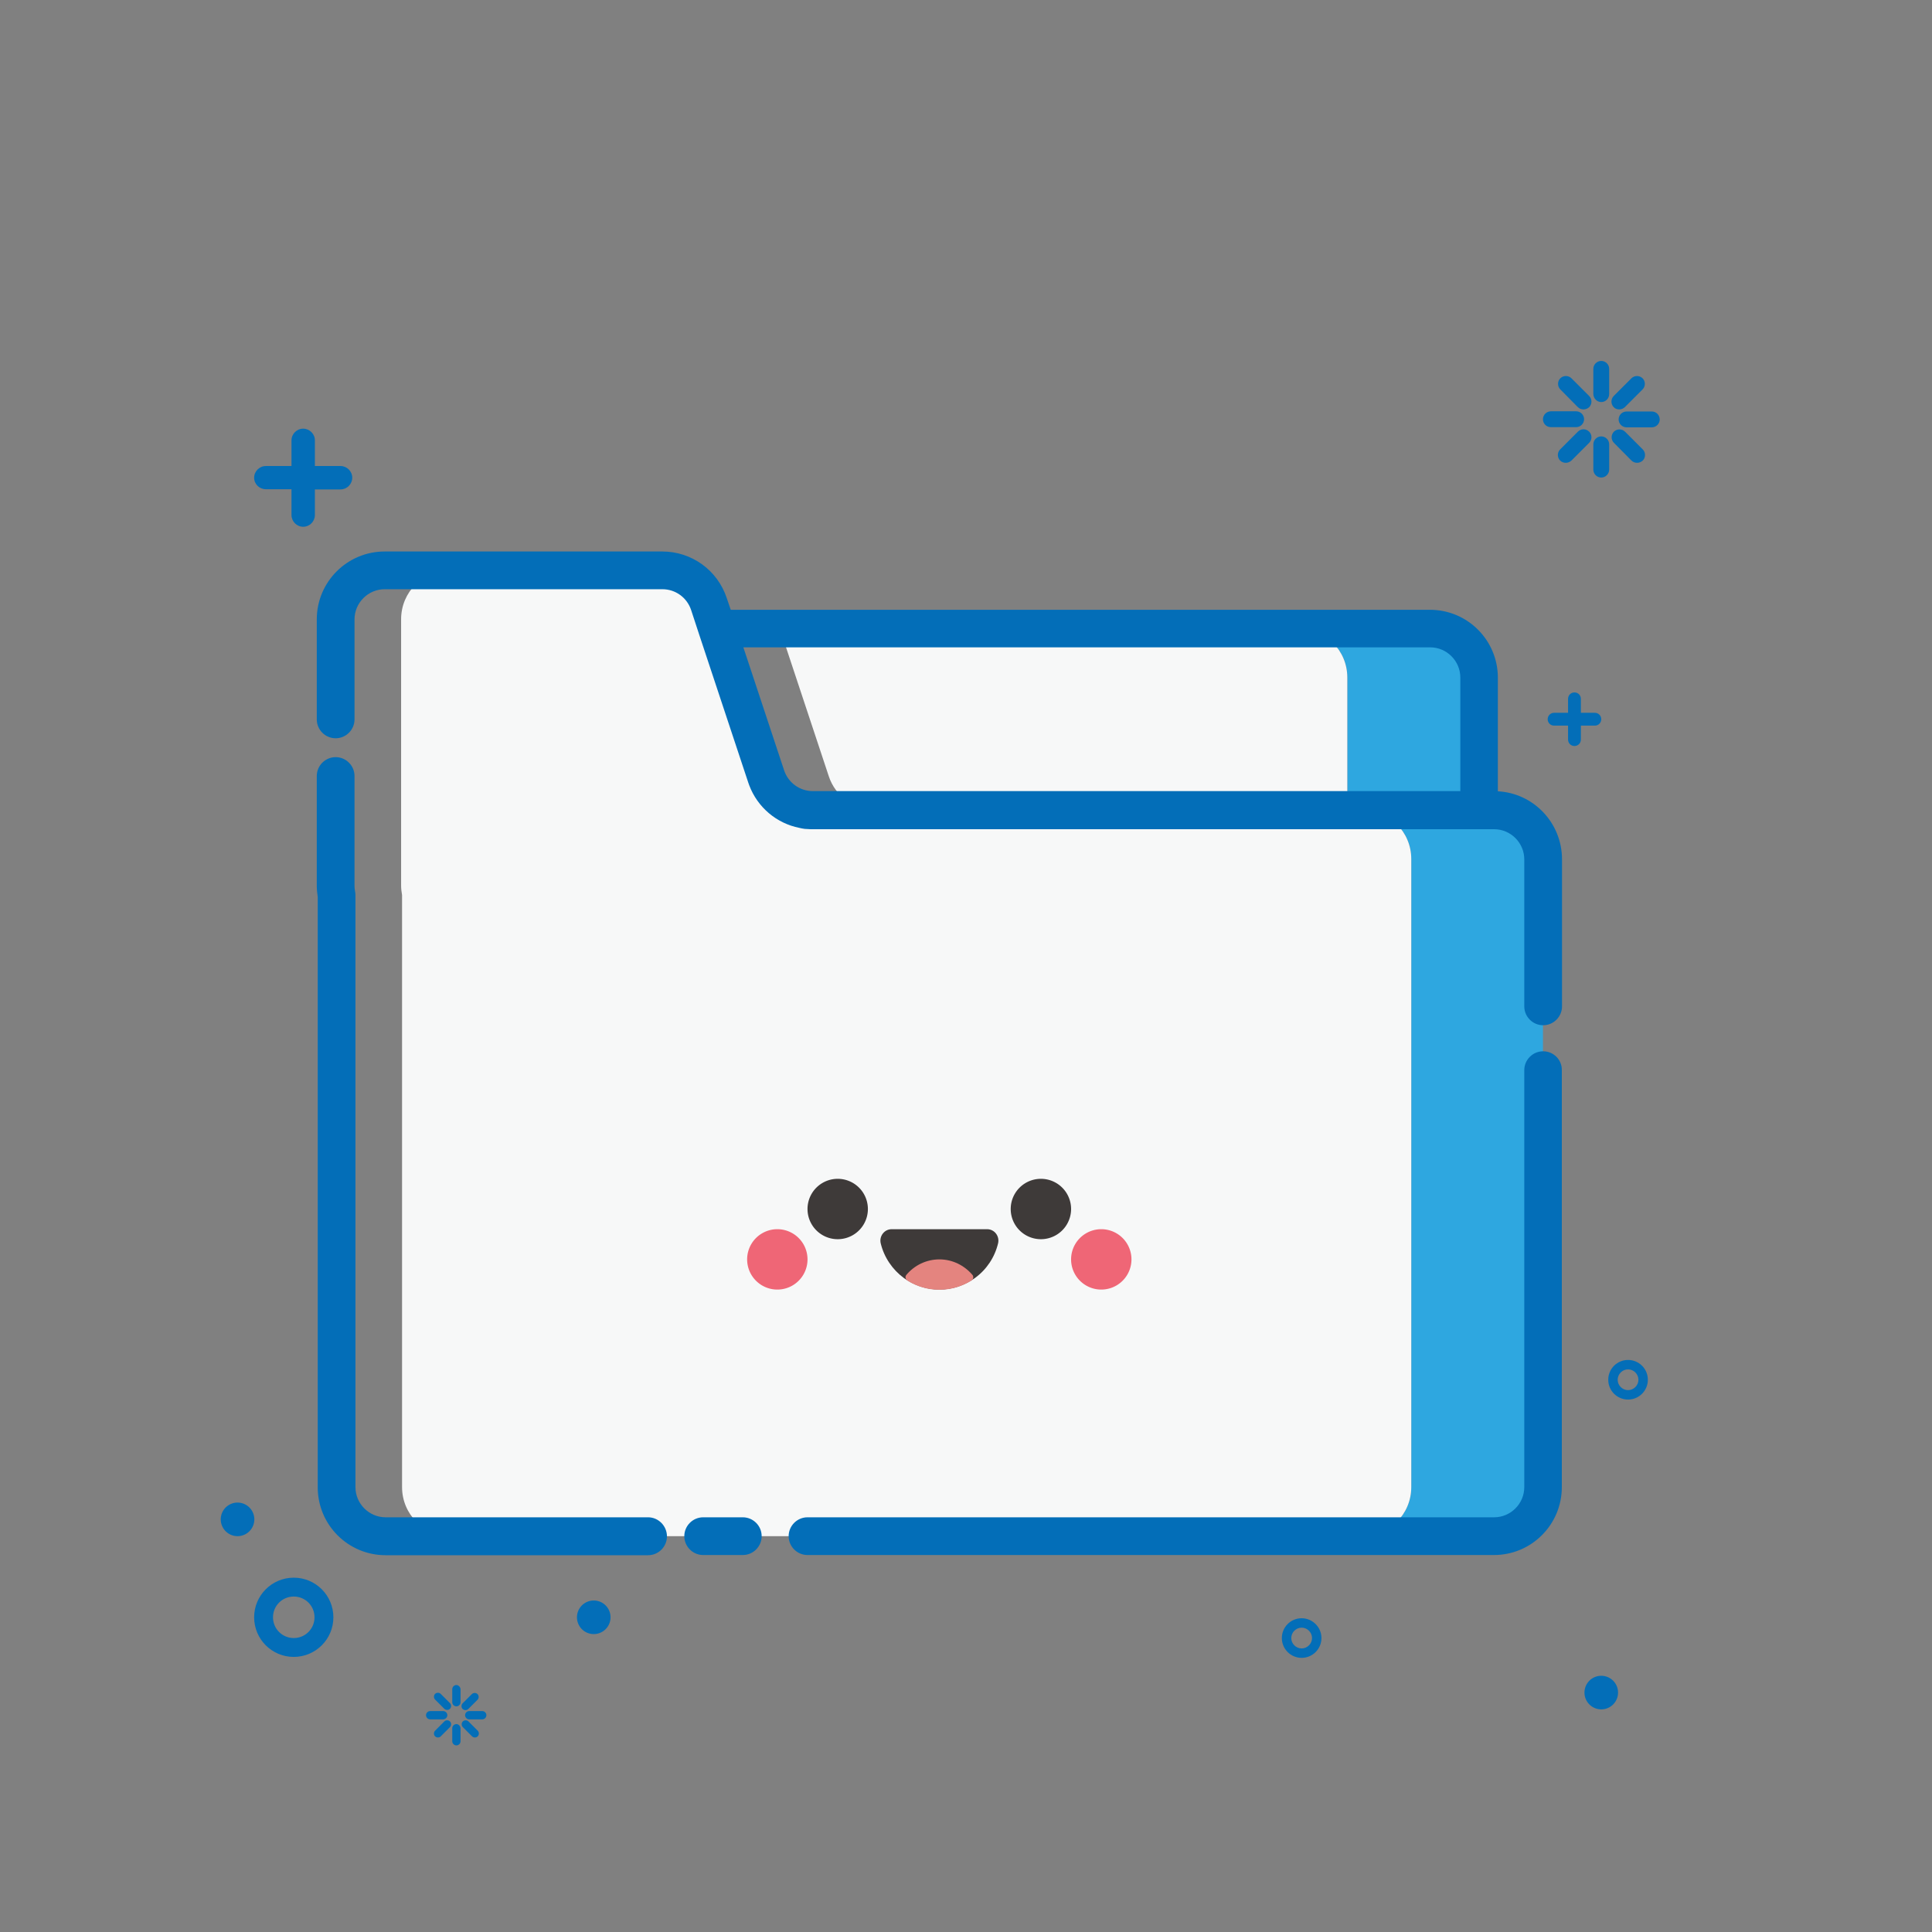 <?xml version="1.0" standalone="no"?><!DOCTYPE svg PUBLIC "-//W3C//DTD SVG 1.1//EN" "http://www.w3.org/Graphics/SVG/1.1/DTD/svg11.dtd"><svg t="1686126345809" class="icon" viewBox="0 0 1024 1024" version="1.1" xmlns="http://www.w3.org/2000/svg" p-id="1494" xmlns:xlink="http://www.w3.org/1999/xlink" width="200" height="200"><rect x="0" y="0" width="1024" height="1024" fill="#808080" stroke="none"/><path d="M714.1 359.1v70.2h69.8v-70.2c0-14.4-11.6-26-26-26h-69.8c14.4 0 26 11.7 26 26zM791.9 429.3H722c14.4 0 26 11.6 26 26v332.9c0 14.4-11.6 26-26 26h69.8c14.4 0 26-11.6 26-26V455.3c0.1-14.4-11.6-26-25.9-26z" fill="#2EA7E0" p-id="1495"></path><path d="M722 429.3h-7.9v-70.2c0-14.4-11.6-26-26-26H413.3l26 78.4c3.5 10.6 13.5 17.8 24.7 17.8h-33.2c-11.2 0-21.2-7.2-24.7-17.8l-26-78.4-4.3-13.1c-3.5-10.6-13.5-17.8-24.7-17.8H238.6c-14.4 0-26 11.6-26 26v141.1c0 1.7 0.2 3.4 0.5 5.1v313.8c0 14.4 11.6 26 26 26H722c14.4 0 26-11.6 26-26V455.3c0-14.4-11.6-26-26-26z" fill="#F7F8F8" p-id="1496"></path><path d="M140.9 259.3h13.6V273c0 3.4 2.8 6.2 6.2 6.2s6.2-2.8 6.2-6.2v-13.6h13.6c3.4 0 6.2-2.8 6.2-6.2 0-3.4-2.8-6.2-6.2-6.2h-13.6v-13.6c0-3.4-2.8-6.2-6.2-6.2s-6.2 2.8-6.2 6.2V247h-13.6c-3.4 0-6.2 2.8-6.2 6.2 0 3.4 2.8 6.1 6.2 6.1zM848.7 381.2c0-1.9-1.5-3.4-3.4-3.4h-7.4v-7.4c0-1.9-1.5-3.4-3.4-3.4s-3.4 1.5-3.4 3.4v7.4h-7.4c-1.9 0-3.4 1.5-3.4 3.4s1.5 3.4 3.4 3.4h7.4v7.4c0 1.9 1.5 3.4 3.4 3.4s3.4-1.5 3.4-3.4v-7.4h7.4c1.9 0 3.4-1.5 3.4-3.4zM862.9 720.8c-5.8 0-10.5 4.7-10.5 10.5s4.7 10.5 10.5 10.5 10.5-4.7 10.5-10.5-4.7-10.5-10.5-10.5z m0 16c-3 0-5.5-2.5-5.5-5.5s2.5-5.5 5.5-5.5 5.5 2.5 5.5 5.5-2.5 5.5-5.5 5.5zM689.9 857.7c-5.8 0-10.5 4.7-10.5 10.5s4.7 10.5 10.5 10.5 10.5-4.7 10.5-10.5-4.8-10.5-10.5-10.5z m0 16c-3 0-5.5-2.5-5.5-5.5s2.5-5.5 5.5-5.5 5.5 2.5 5.5 5.5-2.5 5.5-5.5 5.5zM155.7 836.2c-11.6 0-21 9.4-21 21s9.4 21 21 21 21-9.4 21-21-9.4-21-21-21z m0 32c-6.1 0-11-4.9-11-11s4.9-11 11-11 11 4.9 11 11-4.9 11-11 11zM241.9 893.1c-1.2 0-2.2 1-2.2 2.2v6.9c0 1.2 1 2.2 2.2 2.2 1.2 0 2.2-1 2.2-2.2v-6.9c-0.1-1.2-1.1-2.2-2.2-2.2zM241.9 913.8c-1.2 0-2.2 1-2.2 2.2v6.9c0 1.2 1 2.2 2.2 2.2 1.2 0 2.2-1 2.2-2.2V916c-0.1-1.2-1.1-2.2-2.2-2.2zM248.3 912.4c-0.8-0.8-2.2-0.8-3 0-0.8 0.8-0.8 2.2 0 3l4.9 4.9c0.4 0.4 1 0.6 1.5 0.6 0.6 0 1.1-0.2 1.5-0.6 0.8-0.8 0.8-2.2 0-3l-4.9-4.9zM233.6 897.8c-0.8-0.8-2.2-0.8-3 0-0.8 0.8-0.8 2.2 0 3l4.9 4.9c0.4 0.4 1 0.6 1.5 0.6 0.6 0 1.1-0.2 1.5-0.6 0.8-0.8 0.8-2.2 0-3l-4.9-4.9zM235.5 912.4l-4.9 4.9c-0.8 0.8-0.8 2.2 0 3 0.4 0.4 1 0.6 1.5 0.6 0.6 0 1.1-0.2 1.5-0.6l4.9-4.9c0.8-0.8 0.8-2.2 0-3-0.8-0.8-2.2-0.8-3 0zM246.7 906.4c0.6 0 1.1-0.2 1.5-0.6l4.9-4.9c0.8-0.8 0.8-2.2 0-3-0.8-0.8-2.2-0.8-3 0l-4.9 4.9c-0.8 0.8-0.8 2.2 0 3 0.4 0.4 1 0.6 1.5 0.6zM255.6 906.9h-6.9c-1.2 0-2.2 1-2.2 2.2s1 2.2 2.2 2.2h6.9c1.2 0 2.2-1 2.2-2.2s-1-2.2-2.2-2.2zM237.1 909.1c0-1.2-1-2.2-2.2-2.2H228c-1.2 0-2.2 1-2.2 2.2s1 2.2 2.2 2.2h6.9c1.2-0.1 2.2-1 2.2-2.2zM848.7 213.1c2.3 0 4.2-1.9 4.2-4.2v-13.4c0-2.3-1.9-4.2-4.2-4.2-2.3 0-4.2 1.9-4.2 4.2v13.4c0.1 2.3 1.9 4.2 4.2 4.2zM848.7 253.1c2.3 0 4.2-1.9 4.2-4.2v-13.4c0-2.3-1.9-4.2-4.2-4.2-2.3 0-4.2 1.9-4.2 4.2V249c0.1 2.3 1.9 4.1 4.2 4.1zM864.7 244.1c0.8 0.8 1.9 1.2 3 1.2s2.1-0.4 3-1.2c1.6-1.6 1.6-4.3 0-5.9l-9.4-9.4c-1.6-1.6-4.3-1.6-5.9 0-1.6 1.6-1.6 4.3 0 5.9l9.3 9.4zM836.3 215.8c0.8 0.8 1.9 1.2 3 1.2s2.1-0.4 3-1.2c1.6-1.6 1.6-4.3 0-5.9l-9.4-9.4c-1.6-1.6-4.3-1.6-5.9 0-1.6 1.6-1.6 4.3 0 5.9l9.3 9.4zM836.3 228.8l-9.4 9.4c-1.6 1.6-1.6 4.3 0 5.9 0.8 0.8 1.9 1.2 3 1.2s2.1-0.4 3-1.2l9.4-9.4c1.6-1.6 1.6-4.3 0-5.9-1.7-1.7-4.3-1.7-6 0zM858.2 217c1.1 0 2.1-0.4 3-1.2l9.4-9.4c1.6-1.6 1.6-4.3 0-5.9-1.6-1.6-4.3-1.6-5.9 0l-9.4 9.4c-1.6 1.6-1.6 4.3 0 5.9 0.7 0.8 1.8 1.2 2.9 1.2zM875.5 218.1h-13.4c-2.3 0-4.2 1.9-4.2 4.2 0 2.3 1.9 4.2 4.2 4.2h13.4c2.3 0 4.2-1.9 4.2-4.2-0.1-2.4-1.9-4.2-4.2-4.2zM822 226.4h13.4c2.3 0 4.2-1.9 4.2-4.2 0-2.3-1.9-4.2-4.2-4.2H822c-2.3 0-4.2 1.9-4.2 4.2 0 2.4 1.9 4.2 4.2 4.2z" fill="#036EB8" p-id="1497"></path><path d="M314.7 857.2m-8.9 0a8.9 8.9 0 1 0 17.8 0 8.9 8.9 0 1 0-17.8 0Z" fill="#036EB8" p-id="1498"></path><path d="M125.9 805.3m-8.9 0a8.9 8.9 0 1 0 17.8 0 8.9 8.9 0 1 0-17.8 0Z" fill="#036EB8" p-id="1499"></path><path d="M848.7 897.1m-8.9 0a8.9 8.9 0 1 0 17.8 0 8.9 8.9 0 1 0-17.8 0Z" fill="#036EB8" p-id="1500"></path><path d="M793.9 419.4v-60.2c0-19.9-16.1-36-36-36H387.3l-2.1-6.2c-4.9-14.8-18.6-24.7-34.2-24.7H203.9c-19.9 0-36 16.1-36 36v53c0 5.5 4.5 10 10 10s10-4.5 10-10v-53c0-8.8 7.2-16 16-16h147.2c6.9 0 13 4.4 15.2 11l4.3 13.1 26 78.4c0.2 0.5 0.3 0.9 0.5 1.4 4.4 11.7 14.5 20.2 26.6 22.6 0.5 0.1 0.9 0.2 1.4 0.3 0.9 0.2 1.9 0.3 2.8 0.3 1 0.1 1.9 0.1 2.9 0.1H791.9c8.8 0 16 7.2 16 16v77.9c0 5.5 4.5 10 10 10s10-4.5 10-10v-77.9c0-19.4-15.1-35.1-34-36.1z m-363.1-0.1c-6.9 0-13-4.4-15.2-11L394 343.1h364c8.8 0 16 7.2 16 16v60.2H430.8zM817.9 557.2c-5.5 0-10 4.5-10 10v221c0 8.8-7.2 16-16 16H428c-5.5 0-10 4.5-10 10s4.5 10 10 10h363.8c19.9 0 36-16.1 36-36v-221c0.1-5.5-4.4-10-9.9-10zM393.7 804.2h-21c-5.5 0-10 4.5-10 10s4.5 10 10 10h21c5.5 0 10-4.5 10-10s-4.5-10-10-10zM343.5 804.2H204.4c-8.8 0-16-7.2-16-16V474.4c0-0.7-0.1-1.3-0.2-1.9-0.2-1-0.3-2.1-0.3-3.1v-58.1c0-5.5-4.5-10-10-10s-10 4.5-10 10v58.1c0 2 0.2 4 0.5 6v312.9c0 19.9 16.1 36 36 36h139.1c5.5 0 10-4.5 10-10s-4.5-10.1-10-10.1z" fill="#036EB8" p-id="1501"></path><path d="M444 640.8m-16 0a16 16 0 1 0 32 0 16 16 0 1 0-32 0Z" fill="#3E3A39" p-id="1502"></path><path d="M412 667.5m-16 0a16 16 0 1 0 32 0 16 16 0 1 0-32 0Z" fill="#EF6676" p-id="1503"></path><path d="M583.7 667.5m-16 0a16 16 0 1 0 32 0 16 16 0 1 0-32 0Z" fill="#EF6676" p-id="1504"></path><path d="M551.7 640.8m-16 0a16 16 0 1 0 32 0 16 16 0 1 0-32 0Z" fill="#3E3A39" p-id="1505"></path><path d="M523.2 651.5h-50.6c-3.9 0-6.7 3.7-5.8 7.5 1.8 7.5 6.3 14 12.3 18.4 5.3 3.8 11.8 6.1 18.8 6.1s13.5-2.3 18.8-6.1c6.1-4.4 10.5-10.9 12.3-18.4 0.9-3.8-1.9-7.5-5.8-7.5z" fill="#3E3A39" p-id="1506"></path><path d="M497.9 667.5c-7 0-13.3 3.2-17.5 8.2-0.8 0.9-0.5 2.3 0.5 3 4.9 3.1 10.7 4.9 17 4.9 6.2 0 12.1-1.8 17-4.9 1-0.6 1.3-2 0.5-3-4.3-5-10.5-8.2-17.5-8.2z" fill="#E4847F" p-id="1507"></path></svg>